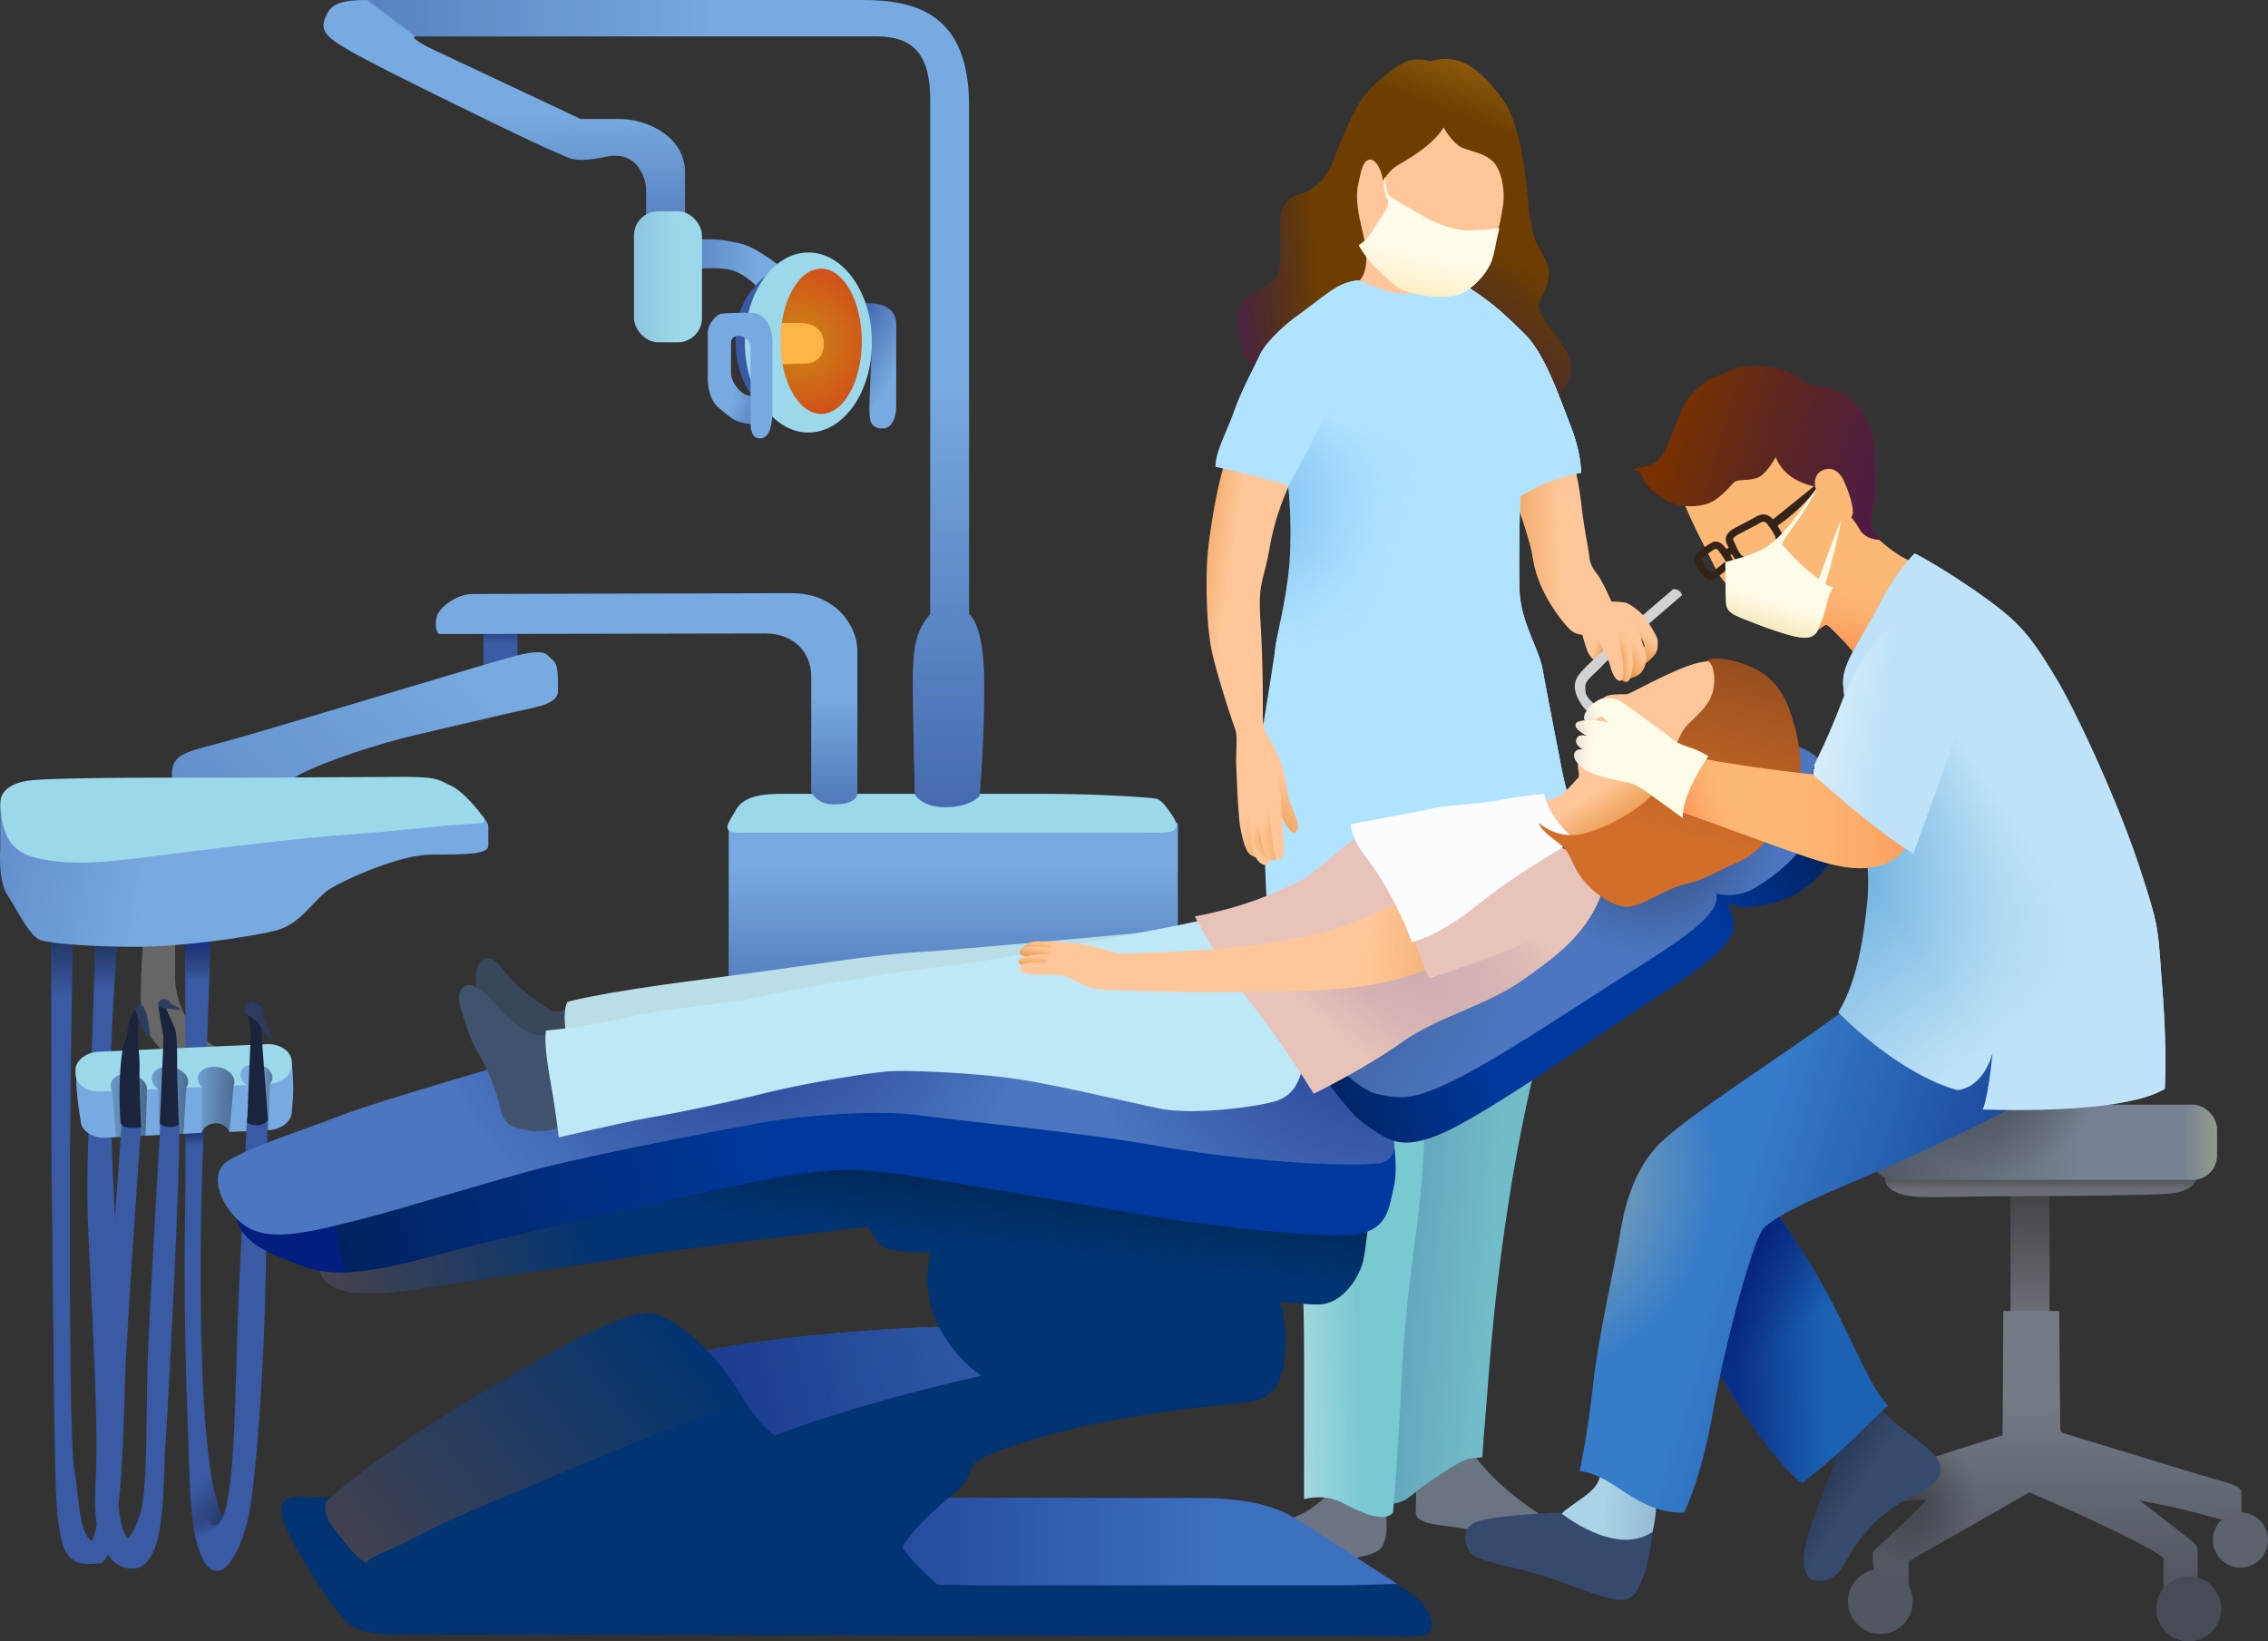 <svg xmlns="http://www.w3.org/2000/svg" xmlns:xlink="http://www.w3.org/1999/xlink" width="934.13" height="676" viewBox="0 0 934.13 676"><rect x="0" y="0" width="934.13" height="676" fill="#333333" stroke="none"/><defs><clipPath id="a" transform="translate(-181.87 -187)"><rect width="1280" height="1000" fill="none"/></clipPath><linearGradient id="b" x1="433.98" y1="452.5" x2="441.82" y2="450.5" gradientTransform="matrix(-1, 0, 0, 1, 1281, 0)" gradientUnits="userSpaceOnUse"><stop offset="0" stop-color="#d46a00" stop-opacity="0.8"/><stop offset="1" stop-color="#d46a00" stop-opacity="0"/></linearGradient><linearGradient id="c" x1="597.05" y1="298.54" x2="556.38" y2="295.21" gradientTransform="matrix(-1, 0, 0, 1, 1281, 0)" gradientUnits="userSpaceOnUse"><stop offset="0" stop-color="#000f6a" stop-opacity="0.61"/><stop offset="0" stop-color="#3f0f6a" stop-opacity="0.7"/><stop offset="1" stop-color="#000f6a" stop-opacity="0"/></linearGradient><linearGradient id="d" x1="505.82" y1="351.3" x2="467.09" y2="299.13" xlink:href="#c"/><linearGradient id="e" x1="480.17" y1="186.78" x2="498.2" y2="234.86" gradientTransform="matrix(-1, 0, 0, 1, 1281, 0)" gradientUnits="userSpaceOnUse"><stop offset="0" stop-color="#ffbc3a" stop-opacity="0.5"/><stop offset="1" stop-color="#ffbc3a" stop-opacity="0"/></linearGradient><linearGradient id="f" x1="505.25" y1="413.18" x2="455.75" y2="412.18" xlink:href="#b"/><linearGradient id="g" x1="434.4" y1="453.2" x2="425.57" y2="443.87" xlink:href="#b"/><linearGradient id="h" x1="439.65" y1="458.49" x2="427.49" y2="449.65" xlink:href="#b"/><linearGradient id="i" x1="435.09" y1="457.78" x2="427.98" y2="457.27" xlink:href="#b"/><linearGradient id="j" x1="432.23" y1="450.68" x2="430.4" y2="456.27" gradientTransform="matrix(-1, 0, 0, 1, 1281, 0)" gradientUnits="userSpaceOnUse"><stop offset="0" stop-color="#ffc799" stop-opacity="0.8"/><stop offset="1" stop-color="#ffc799" stop-opacity="0"/></linearGradient><radialGradient id="k" cx="587.67" cy="542.33" r="39.23" gradientTransform="matrix(-1, 0, 0, 1, 1281, 0)" xlink:href="#b"/><linearGradient id="l" x1="631.3" y1="433.51" x2="594.3" y2="438.85" xlink:href="#b"/><radialGradient id="m" cx="563.67" cy="537.67" r="25.79" gradientTransform="matrix(-1, 0, 0, 1, 1281, 0)" xlink:href="#b"/><radialGradient id="n" cx="573" cy="532.5" r="10.34" gradientTransform="matrix(-1, 0, 0, 1, 1281, 0)" xlink:href="#b"/><radialGradient id="o" cx="559.16" cy="532.33" r="21.25" gradientTransform="matrix(-1, 0, 0, 1, 1281, 0)" xlink:href="#b"/><linearGradient id="p" x1="671.51" y1="697.97" x2="485.51" y2="713.97" xlink:href="#c"/><linearGradient id="q" x1="572.34" y1="726.06" x2="540.34" y2="725.06" gradientTransform="matrix(-1, 0, 0, 1, 1281, 0)" gradientUnits="userSpaceOnUse"><stop offset="0" stop-color="#000f6a" stop-opacity="0.61"/><stop offset="0" stop-opacity="0.4"/><stop offset="0" stop-opacity="0.39"/><stop offset="0" stop-color="#fff" stop-opacity="0.4"/><stop offset="1" stop-color="#fff" stop-opacity="0"/></linearGradient><radialGradient id="r" cx="575.5" cy="277" r="177.08" gradientTransform="matrix(-1, 0, 0, 1, 1281, 0)" gradientUnits="userSpaceOnUse"><stop offset="0" stop-color="#0063d2"/><stop offset="1" stop-color="#0063d2" stop-opacity="0"/></radialGradient><linearGradient id="s" x1="498.32" y1="377.97" x2="520.32" y2="432.47" gradientTransform="matrix(-1, 0, 0, 1, 1281, 0)" gradientUnits="userSpaceOnUse"><stop offset="0" stop-color="#b0e3ff"/><stop offset="1" stop-color="#b0e3ff" stop-opacity="0"/></linearGradient><linearGradient id="t" x1="528.08" y1="423.97" x2="580.08" y2="405.97" xlink:href="#s"/><linearGradient id="u" x1="520.91" y1="329.36" x2="512.41" y2="292.86" xlink:href="#e"/><linearGradient id="v" x1="706.49" y1="647.67" x2="706.49" y2="544.33" gradientTransform="matrix(-1, 0, 0, 1, 1281, 0)" gradientUnits="userSpaceOnUse"><stop offset="0" stop-color="#000f6a" stop-opacity="0.61"/><stop offset="1" stop-color="#000f6a" stop-opacity="0"/></linearGradient><linearGradient id="w" x1="857" y1="298.41" x2="787" y2="298.41" xlink:href="#v"/><linearGradient id="x" x1="761.78" y1="323.02" x2="730.78" y2="341.52" xlink:href="#v"/><radialGradient id="y" cx="762.81" cy="328.29" r="28.1" gradientTransform="matrix(-1, 0, 0, 1, 1281, 0)" gradientUnits="userSpaceOnUse"><stop offset="0" stop-color="#cc7114"/><stop offset="1" stop-color="#8b5219"/></radialGradient><radialGradient id="z" cx="769.5" cy="328" r="30.07" gradientTransform="matrix(-1, 0, 0, 1, 1281, 0)" gradientUnits="userSpaceOnUse"><stop offset="0" stop-color="#cc8914"/><stop offset="1" stop-color="#d15219"/></radialGradient><linearGradient id="aa" x1="768.23" y1="351.54" x2="794.4" y2="342.54" xlink:href="#v"/><linearGradient id="ab" x1="891.47" y1="335" x2="891.47" y2="234.4" xlink:href="#v"/><linearGradient id="ac" x1="1147.07" y1="208.75" x2="801.96" y2="208.75" xlink:href="#v"/><linearGradient id="ad" x1="708.45" y1="602" x2="708.45" y2="346.84" xlink:href="#v"/><linearGradient id="ae" x1="893" y1="444.33" x2="893" y2="451.7" gradientTransform="matrix(-1, 0, 0, 1, 1099.13, -187)" gradientUnits="userSpaceOnUse"><stop offset="0" stop-color="#000f6a" stop-opacity="0.61"/><stop offset="0" stop-opacity="0.4"/><stop offset="1" stop-opacity="0"/></linearGradient><linearGradient id="af" x1="1191.89" y1="755.47" x2="916.89" y2="452.47" xlink:href="#v"/><linearGradient id="ag" x1="768.15" y1="558.33" x2="768.15" y2="473.66" xlink:href="#v"/><linearGradient id="ah" x1="950.9" y1="759.03" x2="966" y2="744.39" gradientTransform="matrix(-1, 0, 0, 1, 1281, 0)" xlink:href="#ae"/><linearGradient id="ai" x1="1017.5" y1="573" x2="1017.5" y2="662.49" gradientTransform="matrix(-1, 0, 0, 1, 1281, 0)" gradientUnits="userSpaceOnUse"><stop offset="0" stop-color="#000f6a" stop-opacity="0.61"/><stop offset="0.2" stop-opacity="0"/><stop offset="0.57" stop-color="#000211" stop-opacity="0"/><stop offset="0.72" stop-color="#000f6a" stop-opacity="0.61"/><stop offset="0.88" stop-color="#000d5d" stop-opacity="0.6"/><stop offset="0.96" stop-color="#00041f" stop-opacity="0"/><stop offset="1" stop-color="#000108" stop-opacity="0"/></linearGradient><linearGradient id="aj" x1="1056.76" y1="575.75" x2="1056.76" y2="595.29" gradientTransform="matrix(-1, 0, 0, 1, 1281, 0)" xlink:href="#ae"/><linearGradient id="ak" x1="1073.68" y1="573" x2="1073.68" y2="597.52" gradientTransform="matrix(-1, 0, 0, 1, 1281, 0)" xlink:href="#ae"/><linearGradient id="al" x1="1255.89" y1="504.32" x2="1036.89" y2="540.32" xlink:href="#v"/><linearGradient id="am" x1="921.67" y1="301" x2="821.35" y2="301" gradientTransform="matrix(-1, 0, 0, 1, 1099.13, -187)" xlink:href="#v"/><linearGradient id="an" x1="984.33" y1="637.58" x2="994" y2="637.58" gradientTransform="matrix(-1, 0, 0, 1, 1281, 0)" xlink:href="#ae"/><linearGradient id="ao" x1="1000.45" y1="638.86" x2="1021.45" y2="638.61" gradientTransform="matrix(-1, 0, 0, 1, 1281, 0)" xlink:href="#ae"/><linearGradient id="ap" x1="1018.8" y1="639.62" x2="1040.59" y2="639.36" gradientTransform="matrix(-1, 0, 0, 1, 1281, 0)" xlink:href="#ae"/><linearGradient id="aq" x1="1036.88" y1="641.82" x2="1059.81" y2="641.55" xlink:href="#ae"/><linearGradient id="ar" x1="986.17" y1="796.47" x2="982.92" y2="802.72" gradientTransform="matrix(-1, 0, 0, 1, 1281, 0)" gradientUnits="userSpaceOnUse"><stop offset="0" stop-color="#3a5aa3" stop-opacity="0"/><stop offset="1" stop-color="#3a5aa3"/></linearGradient><linearGradient id="as" x1="803" y1="822" x2="596" y2="822" xlink:href="#v"/><linearGradient id="at" x1="802.8" y1="769.93" x2="560.8" y2="717.27" xlink:href="#v"/><linearGradient id="au" x1="975.14" y1="870" x2="805.14" y2="744" gradientTransform="matrix(-1, 0, 0, 1, 1281, 0)" gradientUnits="userSpaceOnUse"><stop offset="0" stop-color="#cb5d06" stop-opacity="0.4"/><stop offset="1" stop-color="#cb5d06" stop-opacity="0"/></linearGradient><linearGradient id="av" x1="745.79" y1="648.36" x2="750.79" y2="692.36" gradientTransform="matrix(-1, 0, 0, 1, 1281, 0)" xlink:href="#ae"/><linearGradient id="aw" x1="981.28" y1="721.65" x2="853.16" y2="697.66" xlink:href="#au"/><linearGradient id="ax" x1="953.56" y1="725.75" x2="772.56" y2="683.75" gradientTransform="matrix(-1, 0, 0, 1, 1281, 0)" xlink:href="#ae"/><radialGradient id="ay" cx="797.67" cy="583" r="126.27" gradientTransform="matrix(-1, 0, 0, 1, 1281, 0)" xlink:href="#v"/><radialGradient id="az" cx="530.33" cy="589.67" r="126.66" gradientTransform="matrix(-1, 0, 0, 1, 1281, 0)" xlink:href="#v"/><linearGradient id="ba" x1="349.2" y1="531.98" x2="397.7" y2="564.48" gradientTransform="matrix(-1, 0, 0, 1, 1281, 0)" xlink:href="#ae"/><linearGradient id="bb" x1="558.18" y1="626.84" x2="486.68" y2="609.34" gradientTransform="matrix(-1, 0, 0, 1, 1281, 0)" xlink:href="#ae"/><radialGradient id="bc" cx="625.67" cy="551" r="157.58" gradientTransform="matrix(-1, 0, 0, 1, 1281, 0)" xlink:href="#ae"/><radialGradient id="bd" cx="419.06" cy="526.19" r="53.91" gradientTransform="matrix(-1, 0, 0, 1, 1281, 0)" xlink:href="#ae"/><linearGradient id="be" x1="409.08" y1="526.92" x2="424.58" y2="501.92" xlink:href="#b"/><radialGradient id="bf" cx="448.02" cy="484.04" r="163.82" gradientTransform="matrix(-1, 0, 0, 1, 1281, 0)" xlink:href="#c"/><linearGradient id="bg" x1="488.66" y1="544.86" x2="541.99" y2="592.19" gradientTransform="matrix(-1, 0, 0, 1, 1281, 0)" gradientUnits="userSpaceOnUse"><stop offset="0" stop-color="#e8c3ba"/><stop offset="1" stop-color="#e8c3ba" stop-opacity="0"/></linearGradient><linearGradient id="bh" x1="639.96" y1="590.07" x2="638.21" y2="579.82" xlink:href="#b"/><linearGradient id="bi" x1="426.07" y1="588.8" x2="537.4" y2="577.13" xlink:href="#b"/><linearGradient id="bj" x1="667.23" y1="585.67" x2="665.98" y2="578.04" xlink:href="#b"/><linearGradient id="bk" x1="666.53" y1="589.22" x2="666.15" y2="580.97" xlink:href="#b"/><linearGradient id="bl" x1="392.17" y1="434.38" x2="414.84" y2="531.05" gradientTransform="matrix(-1, 0, 0, 1, 1281, 0)" gradientUnits="userSpaceOnUse"><stop offset="0" stop-color="#000f6a" stop-opacity="0.61"/><stop offset="0" stop-opacity="0.4"/><stop offset="0" stop-opacity="0.39"/><stop offset="0" stop-opacity="0.37"/><stop offset="1" stop-opacity="0"/></linearGradient><linearGradient id="bm" x1="665.51" y1="575.47" x2="666.6" y2="575.2" gradientTransform="matrix(-1, 0, 0, 1, 1281, 0)" gradientUnits="userSpaceOnUse"><stop offset="0" stop-color="#ffc799"/><stop offset="1" stop-color="#ffc799" stop-opacity="0"/></linearGradient><linearGradient id="bn" x1="263" y1="678.42" x2="263" y2="727.18" xlink:href="#ae"/><linearGradient id="bo" x1="251.88" y1="854.33" x2="251.88" y2="765.01" xlink:href="#bl"/><radialGradient id="bp" cx="313.67" cy="804.33" r="29.07" gradientTransform="matrix(-1, 0, 0, 1, 1281, 0)" xlink:href="#bl"/><linearGradient id="bq" x1="258.37" y1="670" x2="258.37" y2="677.02" gradientTransform="matrix(-1, 0, 0, 1, 1281, 0)" gradientUnits="userSpaceOnUse"><stop offset="0" stop-color="#000f6a" stop-opacity="0.61"/><stop offset="0" stop-opacity="0.4"/><stop offset="1" stop-opacity="0"/></linearGradient><linearGradient id="br" x1="347.03" y1="652.71" x2="241.03" y2="658.38" gradientTransform="matrix(-1, 0, 0, 1, 1099.13, -187)" xlink:href="#bq"/><radialGradient id="bs" cx="279" cy="623.67" r="47.56" gradientTransform="matrix(-1, 0, 0, 1, 1099.13, -187)" xlink:href="#bq"/><linearGradient id="bt" x1="174.33" y1="657.5" x2="200.05" y2="657.5" gradientTransform="matrix(-1, 0, 0, 1, 1099.13, -187)" gradientUnits="userSpaceOnUse"><stop offset="0" stop-color="#e3de75" stop-opacity="0.5"/><stop offset="1" stop-color="#e3de75" stop-opacity="0"/></linearGradient><linearGradient id="bu" x1="359.96" y1="449.94" x2="351.96" y2="420.94" gradientTransform="matrix(-1, 0, 0, 1, 1281, 0)" gradientUnits="userSpaceOnUse"><stop offset="0" stop-color="#fc9051"/><stop offset="1" stop-color="#fcb875" stop-opacity="0"/></linearGradient><linearGradient id="bv" x1="317.11" y1="387.97" x2="409.81" y2="360.16" xlink:href="#c"/><linearGradient id="bw" x1="373.03" y1="445.9" x2="369.53" y2="434.4" gradientTransform="matrix(-1, 0, 0, 1, 1281, 0)" gradientUnits="userSpaceOnUse"><stop offset="0" stop-color="#f4e9ba"/><stop offset="1" stop-color="#f4e9ba" stop-opacity="0"/></linearGradient><linearGradient id="bx" x1="359.06" y1="789.1" x2="335.07" y2="804.1" xlink:href="#bl"/><linearGradient id="by" x1="390.02" y1="704.39" x2="366.02" y2="739.72" xlink:href="#v"/><linearGradient id="bz" x1="383.93" y1="741.25" x2="347.93" y2="739.91" xlink:href="#v"/><linearGradient id="ca" x1="336.92" y1="811.05" x2="438.26" y2="807.05" xlink:href="#v"/><linearGradient id="cb" x1="265.76" y1="727.87" x2="385.76" y2="691.87" xlink:href="#v"/><radialGradient id="cc" cx="479" cy="670" r="87.6" gradientTransform="matrix(-1, 0, 0, 1, 1281, 0)" gradientUnits="userSpaceOnUse"><stop offset="0" stop-color="#ffe392" stop-opacity="0.61"/><stop offset="1" stop-color="#ffe392" stop-opacity="0"/></radialGradient><linearGradient id="cd" x1="251.03" y1="597.02" x2="340.03" y2="476.02" gradientTransform="matrix(-1, 0, 0, 1, 1281, 0)" gradientUnits="userSpaceOnUse"><stop offset="0" stop-color="#bee2f7"/><stop offset="0.66" stop-color="#68addd"/></linearGradient><linearGradient id="ce" x1="266.49" y1="530.21" x2="317.83" y2="564.21" gradientTransform="matrix(-1, 0, 0, 1, 1281, 0)" gradientUnits="userSpaceOnUse"><stop offset="0" stop-color="#bee2f7"/><stop offset="1" stop-color="#bee2f7" stop-opacity="0"/></linearGradient><linearGradient id="cf" x1="311.35" y1="456.15" x2="294.68" y2="494.82" xlink:href="#ce"/><linearGradient id="cg" x1="403.64" y1="534.17" x2="380.64" y2="526.17" xlink:href="#bu"/><linearGradient id="ch" x1="310.47" y1="523.99" x2="377.5" y2="523.99" gradientTransform="matrix(-1, 0, 0, 1, 1281, 0)" gradientUnits="userSpaceOnUse"><stop offset="0" stop-color="#fc9051" stop-opacity="0.7"/><stop offset="1" stop-color="#fcb875" stop-opacity="0"/></linearGradient><linearGradient id="ci" x1="444.09" y1="483.22" x2="439.21" y2="479.47" gradientTransform="matrix(-1, 0, 0, 1, 1281, 0)" gradientUnits="userSpaceOnUse"><stop offset="0" stop-color="#eae1d5" stop-opacity="0.8"/><stop offset="1" stop-color="#fffbe9" stop-opacity="0"/></linearGradient><linearGradient id="cj" x1="449.58" y1="496.29" x2="441.21" y2="497.17" xlink:href="#ci"/><linearGradient id="ck" x1="349.03" y1="484.53" x2="323.03" y2="488.53" gradientTransform="matrix(-1, 0, 0, 1, 1281, 0)" gradientUnits="userSpaceOnUse"><stop offset="0" stop-color="#000f6a" stop-opacity="0.61"/><stop offset="0" stop-opacity="0.4"/><stop offset="0" stop-opacity="0.39"/><stop offset="0" stop-color="#fff" stop-opacity="0.37"/><stop offset="1" stop-color="#fff" stop-opacity="0"/></linearGradient></defs><title>dental01</title><g clip-path="url(#a)"><path d="M834.17,440.17c-.84,1.83-1.67,5.16-.17,9.83s1.83,7.5,5.67,9.67l5.16-5.34-5.5-12.16Z" transform="translate(-181.87 -187)" fill="#ffc799"/><path d="M834.17,440.17c-.84,1.83-1.67,5.16-.17,9.83s1.83,7.5,5.67,9.67l5.16-5.34-5.5-12.16Z" transform="translate(-181.87 -187)" fill="url(#b)"/><path d="M874.67,432.17S845.5,457.17,842,461s-7.17,6.17-7.17,8.67-.5,4.33,5.67,8.83L838,481s-2.33-.17-4.67-3.67-4-7.5-1.83-11.33,10.5-10.5,15.67-15.5,21-18.33,23.83-20.83A3.44,3.44,0,0,1,874.67,432.17Z" transform="translate(-181.87 -187)" fill="#d1d2d3"/><path d="M732.5,249.25s-2.5,8.5-6.75,12.5-6.25,4.75-9.5,5.5-7.5,5-7.25,11.75.75,16.25-.5,20-6.25,6.75-8.75,8-9,4-7.75,14.75,3.25,17.5,14.5,19.75S753.75,328,753.75,328l2-37.75Z" transform="translate(-181.87 -187)" fill="#6d3e00"/><path d="M732.5,249.25s-2.5,8.5-6.75,12.5-6.25,4.75-9.5,5.5-7.5,5-7.25,11.75.75,16.25-.5,20-6.25,6.75-8.75,8-9,4-7.75,14.75,3.25,17.5,14.5,19.75S753.75,328,753.75,328l2-37.75Z" transform="translate(-181.87 -187)" fill="url(#c)"/><path d="M811,270.25s2,13.25,3.5,16.5,5.75,8.25,5.25,13.5A22.68,22.68,0,0,1,816.5,310c-1,2-2.25,3,2,9.5s10.5,12.75,10.25,19S825.5,354.75,808,352.25s-40-55.75-40-55.75l27-29Z" transform="translate(-181.87 -187)" fill="#6d3e00"/><path d="M811,270.25s2,13.25,3.5,16.5,5.75,8.25,5.25,13.5A22.68,22.68,0,0,1,816.5,310c-1,2-2.25,3,2,9.5s10.5,12.75,10.25,19S825.5,354.75,808,352.25s-40-55.75-40-55.75l27-29Z" transform="translate(-181.87 -187)" fill="url(#d)"/><path d="M800,245l7,34.5L794.49,289s-14.72,26-19.72,26S741,307.5,741,307.5L728,287l10.5-37,31-18.5,26,6Z" transform="translate(-181.87 -187)" fill="#ffc799"/><path d="M776.5,239.5s3.5,6.75,8,8.5,8.5,2,12.25,5.5,5.25,13,4,19.25-.75,11.5-9.5,15.75,21.75,1,20.5-13.75-3.5-37-11.25-47.25-16.25-19.25-29.5-15.25c0,0-6.25-2.25-11.75,1s-12.75,9.25-16,13.75-8.75,16.75-12.75,27.5-8.75,27-8.75,27l14.25,26s6.5-3.25,8-9,0-12.25-1.25-17.5-2.75-12.25-1.5-18,2-10.25,5-10.25,5,6,5.25,8.75c0,0,2.5-4.25,5.75-6.25S771.5,247.5,776.5,239.5Z" transform="translate(-181.87 -187)" fill="#6d3e00"/><path d="M776.5,239.5s3.5,6.75,8,8.5,8.5,2,12.25,5.5,5.25,13,4,19.25-.75,11.5-9.5,15.75,21.75,1,20.5-13.75-3.5-37-11.25-47.25-16.25-19.25-29.5-15.25c0,0-6.25-2.25-11.75,1s-12.75,9.25-16,13.75-8.75,16.75-12.75,27.5S744,286.25,742.75,281s-2.75-12.25-1.5-18,2-10.25,5-10.25,5,6,5.25,8.75c0,0,2.5-4.25,5.75-6.25S771.5,247.5,776.5,239.5Z" transform="translate(-181.87 -187)" fill="url(#e)"/><path d="M830.5,379.25a145.54,145.54,0,0,1,2.75,16c.75,7.5,3,18.5,3.25,21.25,0,0,0,3,3,6.75s6.25,12.5,7.5,14.25-8.25,10-9.5,10.5-5.75,1.25-8.75-1.5-7.5-9-10-13.75a49.47,49.47,0,0,1-5.75-17c-1.5-8.5-8.25-26.75-8.25-26.75L822,375.75Z" transform="translate(-181.87 -187)" fill="#ffc799"/><path d="M830.5,379.25a145.54,145.54,0,0,1,2.75,16c.75,7.5,3,18.5,3.25,21.25,0,0,0,3,3,6.75s6.25,12.5,7.5,14.25-8.25,10-9.5,10.5-5.75,1.25-8.75-1.5-7.5-9-10-13.75a49.47,49.47,0,0,1-5.75-17c-1.5-8.5-8.25-26.75-8.25-26.75L822,375.75Z" transform="translate(-181.87 -187)" fill="url(#f)"/><path d="M843.83,434.83a41.56,41.56,0,0,1,7.17.34c2.33.5,5.83,3.33,7.5,5.16s6.33,9.17,6.17,10.67.33,3.5-1.17,5.5-4.33,4.5-6.33,4.83-.5-4.33-.5-4.33,2.33-2.83,2.5-3.67-.5-3-3.84-6S843.83,434.83,843.83,434.83Z" transform="translate(-181.87 -187)" fill="#ffc799"/><path d="M843.83,434.83a41.56,41.56,0,0,1,7.17.34c2.33.5,5.83,3.33,7.5,5.16s6.33,9.17,6.17,10.67.33,3.5-1.17,5.5-4.33,4.5-6.33,4.83-.5-4.33-.5-4.33,2.33-2.83,2.5-3.67-.5-3-3.84-6S843.83,434.83,843.83,434.83Z" transform="translate(-181.87 -187)" fill="url(#g)"/><path d="M852.67,466.5s3.5-.67,5.16-2.5a9.43,9.43,0,0,0,1.67-8.67c-1-3.33-3.67-11-3.67-11l-8-8.16-4.33,6.33,8.17,12.83Z" transform="translate(-181.87 -187)" fill="#ffc799"/><path d="M852.67,466.5s3.5-.67,5.16-2.5a9.43,9.43,0,0,0,1.67-8.67c-1-3.33-3.67-11-3.67-11l-8-8.16-4.33,6.33,8.17,12.83Z" transform="translate(-181.87 -187)" fill="url(#h)"/><path d="M853.67,452s1,6.67.66,9.33-.83,5.67-2,6.34-2.66-.67-2.66-.67l-1-5.17-1.17-6.66.17-8,4,.33Z" transform="translate(-181.87 -187)" fill="#ffc799"/><path d="M853.67,452s1,3.17.66,9.33c-.14,2.69-.83,5.67-2,6.34s-2.66-.67-2.66-.67l-1-5.17-1.17-6.66.17-8,4,.33Z" transform="translate(-181.87 -187)" fill="url(#i)"/><path d="M853.67,452s1,3.17.66,9.33c-.14,2.69-.83,5.67-2,6.34s-2.66-.67-2.66-.67l-1-5.17-1.17-6.66.17-8,1.91-7.25Z" transform="translate(-181.87 -187)" fill="url(#j)"/><path d="M848.5,450.17a51.21,51.21,0,0,1,2,13.83c-.17,1.67-.33,4-2,3.33s-2.83-3.66-3.67-6.83-5-10.33-5-10.33-7.66-3.67-6.16-8.67,4.33-5.5,6-6,2.83-.67,7.33-.5S848.5,450.17,848.5,450.17Z" transform="translate(-181.87 -187)" fill="#ffc799"/><path d="M708,448.75s-5.75,37.75-7.5,46.25,3.25,38.75,2.5,38.75.75,28.5.75,28.5l37-10.5-16-71.75Z" transform="translate(-181.87 -187)" fill="#b0e3ff"/><path d="M715.25,382A105.05,105.05,0,0,0,705,411.5c-2.75,16-5,14.75-4,31s1,29.25,1,35.25-.25,8.5,2,12.5,4.5,7.5,6.25,13.25,2,11.75,3,14.25,3.5,8,3.25,9.75-1,2.75-2,2.5-3-2.75-4-5.25-7-7.5-7-7.5L695,514.5s-3-1-3.75-9.75S692,491,690.5,487s-7.25-21.5-9.5-31.75-2.75-31-1.5-42.25,4.75-31.5,8-38.25S715.25,382,715.25,382Z" transform="translate(-181.87 -187)" fill="#ffc799"/><path d="M710.25,503.5c1.75,5.75,2,11.75,3,14.25s3.5,8,3.25,9.75-1,2.75-2,2.5-3-2.75-4-5.25-7-7.5-7-7.5" transform="translate(-181.87 -187)" fill="url(#k)"/><path d="M715.25,382A105.05,105.05,0,0,0,705,411.5c-2.75,16-5,14.75-4,31s1,29.25,1,35.25-10,35.75-10.75,27S692,491,690.5,487s-7.25-21.5-9.5-31.75-2.75-31-1.5-42.25,4.75-31.5,8-38.25S715.25,382,715.25,382Z" transform="translate(-181.87 -187)" fill="url(#l)"/><path d="M692.38,493.25s-1.63.75-1.25,11,.87,19.13,1.49,23,1.88,8.88,3.25,10.75,4.25,2.88,5.38,1.75,6.38-33.62,6.38-33.62Z" transform="translate(-181.87 -187)" fill="#ffc799"/><path d="M692.38,493.25s-1.63.75-1.25,11,.87,19.13,1.49,23,1.88,8.88,3.25,10.75,4.25,2.88,5.38,1.75,6.38-33.62,6.38-33.62Z" transform="translate(-181.87 -187)" fill="url(#m)"/><path d="M696.75,518.13s-.25,10.37.5,14.75.37,5.5,2.62,8.5,5.38,2,4.75-.13-.62-18.87-.62-18.87l-3-11.13-5.62-.5Z" transform="translate(-181.87 -187)" fill="#ffc799"/><path d="M696.75,518.13s-.25,10.37.5,14.75.37,5.5,2.62,8.5,5.38,2,4.75-.13-.62-18.87-.62-18.87l-3-11.13-5.62-.5Z" transform="translate(-181.87 -187)" fill="url(#n)"/><path d="M700,517.63a77.28,77.28,0,0,0,.81,12.87c1,5.75,2.6,11.25,5.6,11s2.23-10.62,2.23-10.62l-1.13-12.38L704.82,508,700,505.75Z" transform="translate(-181.87 -187)" fill="#ffc799"/><path d="M700,517.63a77.28,77.28,0,0,0,.81,12.87c1,5.75,2.6,11.25,5.6,11s2.23-10.62,2.23-10.62l-1.13-12.38L704.82,508,700,505.75Z" transform="translate(-181.87 -187)" fill="url(#o)"/><path d="M704.38,514.88s.49,10.25,1.24,15.37.75,10.38,2.75,10.63,2.63-1.5,2.13-8.38-.87-15.12-1.25-18.75-3.37-14.87-3.37-14.87L702,501.13Z" transform="translate(-181.87 -187)" fill="#ffc799"/><path d="M787,783s6.5,13.5,31,29l-12.5,5.5-13,.5s-5-1-12-2-15.5-1.5-15.5-6,.5-23,.5-23l15-14Z" transform="translate(-181.87 -187)" fill="#6b7482"/><path d="M816,619.5s-6.5,23-12.5,61-8,67-9,79.5-2,24.5-2,26.5-3-.5-9.5,3a145.4,145.4,0,0,0-20.5,14c-4,3.5-10,3-10,3l6-159Z" transform="translate(-181.87 -187)" fill="#71bcc9"/><path d="M816,619.5s-6.5,23-12.5,61-8,67-9,79.5-2,24.5-2,26.5-3-.5-9.5,3a145.4,145.4,0,0,0-20.5,14c-4,3.5-10,3-10,3l6-159Z" transform="translate(-181.87 -187)" fill="url(#p)"/><path d="M752.5,808.5c0,1.5,2.5,14-3.5,17.5s-22.5,4-22.5,4l-19-12,4-5s10-1.5,20-13.5S752.5,808.5,752.5,808.5Z" transform="translate(-181.87 -187)" fill="#6b7482"/><path d="M719,804.5s8.25-2.5,15.75,1.5,17.37,8.5,20.87,4c0,0,2.44-29.5,3.44-53s3.47-43,6.47-65.5,3-42,4-51-59.51,4-59.51,4l8.24,62.5s.75,21.5.75,38Z" transform="translate(-181.87 -187)" fill="#79c9d1"/><path d="M719,804.5s8.25-2.5,15.75,1.5,17.37,8.5,20.87,4c0,0,2.44-29.5,3.44-53s3.47-43,6.47-65.5,3-42,4-51-59.51,4-59.51,4l8.24,62.5s.75,21.5.75,38Z" transform="translate(-181.87 -187)" fill="url(#q)"/><path d="M767.75,307c-.75.25-7.25,2.5-16-.5s-9.25-4-10.75-4a22.43,22.43,0,0,0-9.25,3.25c-3.75,2.25-11.5,8.5-15.75,11.5s-12.75,10.5-15.25,16-7.5,14.5-10.5,23-7.75,16.75-7.75,23c0,0,27.75,6.25,30,8a191.51,191.51,0,0,1,.5,31.5c-1.25,15.5-5.25,29.5-6,36s24.25,93.5,24.25,93.5l97-32.25s-1.5-3.75-3.25-12.75-6.25-32-7.75-40.5-9-19.5-9.5-32.25.25-39,.25-39a66.82,66.82,0,0,1,25-9.75s.5-7.25-4.5-20-10.5-29.25-19-37.5-13.5-13.25-26.25-21S767.75,307,767.75,307Z" transform="translate(-181.87 -187)" fill="#b0e3ff"/><path d="M707,454.75c.75-6.5,4.75-20.5,6-36a191.51,191.51,0,0,0-.5-31.5s14-25.25,17-33.75S742,334,761.5,333s38,42.5,37,57.5S777,477,772.5,487,732,509.5,723,505,707,454.75,707,454.75Z" transform="translate(-181.87 -187)" fill="url(#r)"/><path d="M767.75,307c-.75.25-7.25,2.5-16-.5s-9.25-4-10.75-4a22.43,22.43,0,0,0-9.25,3.25c-3.75,2.25-11.5,8.5-15.75,11.5s-12.75,10.5-15.25,16-7.5,14.5-10.5,23-7.75,16.75-7.75,23c0,0,27.75,6.25,30,8a191.51,191.51,0,0,1,.5,31.5c-1.25,15.5-5.25,29.5-6,36s24.25,93.5,24.25,93.5l97-32.25s-1.5-3.75-3.25-12.75-6.25-32-7.75-40.5-9-19.5-9.5-32.25.25-39,.25-39a66.82,66.82,0,0,1,25-9.75s.5-7.25-4.5-20-10.5-29.25-19-37.5-13.5-13.25-26.25-21S767.75,307,767.75,307Z" transform="translate(-181.87 -187)" fill="url(#s)"/><path d="M767.75,307c-.75.25-7.25,2.5-16-.5s-9.25-4-10.75-4a22.43,22.43,0,0,0-9.25,3.25c-3.75,2.25-11.5,8.5-15.75,11.5s-12.75,10.5-15.25,16-7.5,14.5-10.5,23-7.75,16.75-7.75,23c0,0,27.75,6.25,30,8a191.51,191.51,0,0,1,.5,31.5c-1.25,15.5-5.25,29.5-6,36s24.25,93.5,24.25,93.5l97-32.25s-1.5-3.75-3.25-12.75-6.25-32-7.75-40.5-9-19.5-9.5-32.25.25-39,.25-39a66.82,66.82,0,0,1,25-9.75s.5-7.25-4.5-20-10.5-29.25-19-37.5-13.5-13.25-26.25-21S767.75,307,767.75,307Z" transform="translate(-181.87 -187)" fill="url(#t)"/><path d="M799.5,281s-10.75,1.25-15.25.75a45.57,45.57,0,0,1-15.75-5.5c-4-2.5-13-7.25-14.5-8.75s-1.75-7.75-1.75-7.75-1.5,3.25,1,9.25c0,0,1,1.25-.25,3.75s-3.75,6-6,9.5a17.39,17.39,0,0,1-5.5,5.75,40.9,40.9,0,0,0,6.5,8.75c3.5,3.25,8,9,14.5,10.75s17.25,2.75,22.25,0a28.7,28.7,0,0,0,11-11.75C797.5,292,798,286,799.5,281Z" transform="translate(-181.87 -187)" fill="#fffbe9"/><path d="M799.5,281s-10.75,1.25-15.25.75a45.57,45.57,0,0,1-15.75-5.5c-4-2.5-13-7.25-14.5-8.75s-1.75-7.75-1.75-7.75-1.5,3.25,1,9.25c0,0,1,1.25-.25,3.75s-3.75,6-6,9.5a17.39,17.39,0,0,1-5.5,5.75,40.9,40.9,0,0,0,6.5,8.75c3.5,3.25,8,9,14.5,10.75s17.25,2.75,22.25,0a28.7,28.7,0,0,0,11-11.75C797.5,292,798,286,799.5,281Z" transform="translate(-181.87 -187)" fill="url(#u)"/><path d="M254,568v22s-.42,21.5,20.92,30.17-8.25,3.83-8.25,3.83H253s-10.33-8.75-12.33-16.75.25-30.13.25-38.13S254,568,254,568Z" transform="translate(-181.87 -187)" fill="#666"/><path d="M667,573V526.33s1.75-2.33-30.25-2.33-117.88,1-132.88,1S482,522.33,482,527.67V613S667,606,667,573Z" transform="translate(-181.87 -187)" fill="#77aae0"/><path d="M667,573V526.33s1.75-2.33-30.25-2.33-117.88,1-132.88,1S482,522.33,482,527.67V613S667,606,667,573Z" transform="translate(-181.87 -187)" fill="url(#v)"/><path d="M664.28,522.25c-2.67-3.83-4.45-6-6.5-6.33S636.92,514,612.64,514H503.21c-6.49,0-15,.75-18.12,6.42s-7.18,9.58,2.05,9.58H655C663.25,530,670.09,530.58,664.28,522.25Z" transform="translate(-181.87 -187)" fill="#9bd8ea"/><path d="M505.5,298.5s-11.5-9.5-18-11-12.5-3-24.5-1-2,12-2,12,13-2,21-.5,15,10.5,16.5,13S505.5,298.5,505.5,298.5Z" transform="translate(-181.87 -187)" fill="#77aae0"/><path d="M505.5,298.5s-11.5-9.5-18-11-12.5-3-24.5-1-2,12-2,12,13-2,21-.5,15,10.5,16.5,13S505.5,298.5,505.5,298.5Z" transform="translate(-181.87 -187)" fill="url(#w)"/><path d="M534,312h7c2.5,0,10,1.17,10,8.67V355s-.08,8.5-5.75,8.5-5.29-5-5.29-8.83.77-18.84.94-23.84.8-9.58-4-9.58S526,312,534,312Z" transform="translate(-181.87 -187)" fill="#77aae0"/><path d="M534,312h7c2.5,0,10,1.17,10,8.67V355s-.08,8.5-5.75,8.5-5.29-5-5.29-8.83.77-18.84.94-23.84.8-9.58-4-9.58S526,312,534,312Z" transform="translate(-181.87 -187)" fill="url(#x)"/><path d="M508.17,295a30.81,30.81,0,0,0-15,9.5c-6.34,7.5-8.34,13.83-8.34,23s2.84,29.5,26.34,32.83S508.17,295,508.17,295Z" transform="translate(-181.87 -187)" fill="#3a5aa3"/><path d="M518,294.33c.51-.13,6.5,0,9.67,3s8.5,11,9.66,20.67,3.34,24.33-1.83,31.67-13.5,13.5-17.5,12.5-14.67-7.5-17.33-11.5-3.34-27.17-3-29.17,2.66-17.5,6-19.83S514.83,295.17,518,294.33Z" transform="translate(-181.87 -187)" fill="#cc7133"/><path d="M518,294.33c.51-.13,6.5,0,9.67,3s8.5,11,9.66,20.67,3.34,24.33-1.83,31.67-13.5,13.5-17.5,12.5-14.67-7.5-17.33-11.5-3.34-27.17-3-29.17,2.66-17.5,6-19.83S514.83,295.17,518,294.33Z" transform="translate(-181.87 -187)" fill="#cc7133"/><path d="M518,294.33c.51-.13,6.5,0,9.67,3s8.5,11,9.66,20.67,3.34,24.33-1.83,31.67-13.5,13.5-17.5,12.5-14.67-7.5-17.33-11.5-3.34-27.17-3-29.17,2.66-17.5,6-19.83S514.83,295.17,518,294.33Z" transform="translate(-181.87 -187)" fill="url(#y)"/><path d="M518,294.33c.51-.13,6.5,0,9.67,3s8.5,11,9.66,20.67,3.34,24.33-1.83,31.67-13.5,13.5-17.5,12.5-14.67-7.5-17.33-11.5-3.34-27.17-3-29.17,2.66-17.5,6-19.83S514.83,295.17,518,294.33Z" transform="translate(-181.87 -187)" fill="url(#z)"/><path d="M502,320h9s10.17-.58,10.17,8.58-8.67,8.21-9.67,8.21-10.17.36-10.17.36S499.5,322,502,320Z" transform="translate(-181.87 -187)" fill="#ffb448"/><path d="M494.42,349.83s-3.63.84-6-.5-5.46-5.16-5.46-8.66V323s-9.54-2.5-9.54,1.34,0,16.66,0,16.66-.84,9.67,4.5,14,7,6.67,15.54,6.67Z" transform="translate(-181.87 -187)" fill="#77aae0"/><path d="M494.42,349.83s-3.63.84-6-.5-5.46-5.16-5.46-8.66V323s-9.54-2.5-9.54,1.34,0,16.66,0,16.66-.84,9.67,4.5,14,7,6.67,15.54,6.67Z" transform="translate(-181.87 -187)" fill="url(#aa)"/><path d="M585.25,515s-3.87,4.5-13.87,4.5-12.69-5.25-12.69-5.25-.85-31.63-.85-46.13S559,447,565,440V228c0-18.5-7-26-22-26H353c-2,0,.5,2.25,8,5.75S421,236,421,236h16c11,0,27,7,27,22v26l-16-1.5V264s-1.75-15.5-16.25-12.5-15.12.5-22.62-2.5-63.57-30.5-77.57-38-18-10.5-16-16,4.47-8,17.47-8H537c22,0,44,5.5,44,43.5V440s6.25,3.5,6.25,29S585.25,515,585.25,515Z" transform="translate(-181.87 -187)" fill="#77aae0"/><path d="M353,202c-2,0,.5,2.25,8,5.75S421,236,421,236h16c11,0,27,7,27,22v26l-16-1.5V264s-1.75-15.5-16.25-12.5-15.12.5-22.62-2.5-63.57-30.5-77.57-38-18-10.5-16-16,4.47-8,17.47-8" transform="translate(-181.87 -187)" fill="url(#ab)"/><path d="M565,228c0-18.5-7-26-22-26H353l-20-15H537c22,0,44,5.5,44,43.5Z" transform="translate(-181.87 -187)" fill="url(#ac)"/><path d="M571.38,519.5" transform="translate(-181.87 -187)" fill="#77aae0"/><path d="M565,228V440c-6,7-7.16,13.62-7.16,28.12s.85,46.13.85,46.13,2.69,5.25,12.69,5.25,13.87-4.5,13.87-4.5,2-20.5,2-46S581,440,581,440V231Z" transform="translate(-181.87 -187)" fill="url(#ad)"/><polygon points="213.13 258 213.13 275 199.13 277.33 199.13 254 213.13 258" fill="#3a5aa3"/><polygon points="213.13 258 213.13 275 199.13 277.33 199.13 254 213.13 258" fill="url(#ae)"/><path d="M394.67,457c-7,1.66-101.34,30.33-118.34,35s-23.66,5-23.66,14S269,525.33,269,525.33l27.67-7s-2.34-6.66,8.66-12.33,32.34-12.67,48-16.33,31.34-7.34,40-9.34,18.34-3,18.34-8.66.33-11-2.34-13S407.33,454,394.67,457Z" transform="translate(-181.87 -187)" fill="#77aae0"/><path d="M394.67,457c-7,1.66-101.34,30.33-118.34,35s-23.66,5-23.66,14S269,525.33,269,525.33l27.67-7s-2.34-6.66,8.66-12.33,32.34-12.67,48-16.33,31.34-7.34,40-9.34,18.34-3,18.34-8.66.33-11-2.34-13S407.33,454,394.67,457Z" transform="translate(-181.87 -187)" fill="url(#af)"/><path d="M362.94,448.17s122.81-.25,134.14-.25S516,455.33,516,465.67V513s1.92,5.33,9.25,5.33,9.75-2.33,9.75-5V455c0-10-8.75-23.67-27.08-23.67s-124.79.34-131.46.34-13.86,5.76-14.71,9.33C360.81,444.94,361.77,448.17,362.94,448.17Z" transform="translate(-181.87 -187)" fill="#77aae0"/><path d="M497.08,447.92c11.34,0,18.92,7.41,18.92,17.75V513s1.92,5.33,9.25,5.33,9.75-2.33,9.75-5V455c0-10-8.75-23.67-27.08-23.67S485.75,447.92,497.08,447.92Z" transform="translate(-181.87 -187)" fill="url(#ag)"/><path d="M268.83,568.5s-2.08,61.25-3.41,93.92S262,811,277.37,815.71l-2,10.64s-6,10-9.34,4-5.34-14.67-6-33.34-2.67-63.83-2-103.83S258,571,258,566c0-4,11,0,11,0Z" transform="translate(-181.87 -187)" fill="#3a5aa3"/><path d="M268.83,568.5s-2.08,61.25-3.41,93.92S262,811,277.37,815.71l-2,10.64s-6,10-9.34,4-5.34-14.67-6-33.34-2.67-63.83-2-103.83S258,571,258,566c0-4,11,0,11,0Z" transform="translate(-181.87 -187)" fill="url(#ah)"/><path d="M265.42,662.42c1.33-32.67,3.41-93.92,3.41-93.92L269,566s-11-4-11,0c0,5,.67,87.17,0,127.17Z" transform="translate(-181.87 -187)" fill="url(#ai)"/><path d="M230.67,567s-2.67,35.33-3.34,62,5.34,109.33,4,136.67-3.33,59.33,8,56.66c0,0-1.33,12-8.66,7.34s-10.67-10-9.34-34.67-2.66-85.33-3.33-106.67.67-42,2-78S221.33,565,221.33,565Z" transform="translate(-181.87 -187)" fill="#3a5aa3"/><path d="M218,688.33c-.67-21.33.67-42,2-78S221.33,565,221.33,565l9.34,2s-2.67,35.33-3.34,62" transform="translate(-181.87 -187)" fill="url(#aj)"/><path d="M212,568.33s-1.33,61.34-1.33,110,0,105.34,2,115.34,1.33,36.66,14,26c0,0-2,11.33-8.67,10.66s-11.33-3.33-12.67-22S204,739,203.33,689s0-112.67-.66-122S212,568.33,212,568.33Z" transform="translate(-181.87 -187)" fill="#3a5aa3"/><path d="M203.33,689c-.66-50,0-112.67-.66-122s9.33,1.33,9.33,1.33-1.33,61.34-1.33,110" transform="translate(-181.87 -187)" fill="url(#ak)"/><path d="M302.05,644.61c.19,4.12-4.14,7.67-9.66,7.92l-16,.74a6,6,0,0,0-5.64-3.58c-4.94.22-5.85,3.93-5.85,3.93l-39.49,2c-5.52.25-10.15-2.89-10.34-7,0,0-3.54-21.13-.71-23S291,620.33,291,620.33s10.5,1.67,10.83,3.17A81,81,0,0,1,302.05,644.61Z" transform="translate(-181.87 -187)" fill="#77aae0"/><path d="M182,518.08V536s-1.08,13.67,2.92,19.67,9.2,17.33,13.87,18.66S219.4,577,238.06,577s46.64-4,57.31-6.67S311.35,557,318,553s28.49-14,41.82-14S383,539,383,535.33V527s-2.08-6-7.42-6.67-120.46,12-120.46,12l-51.72,2.34-16.79-14.34Z" transform="translate(-181.87 -187)" fill="#77aae0"/><path d="M182,518.08V536s-1.08,13.67,2.92,19.67,9.2,17.33,13.87,18.66S219.4,577,238.06,577s46.64-4,57.31-6.67S311.35,557,318,553s28.49-14,41.82-14S383,539,383,535.33V527s-2.08-6-7.42-6.67-120.46,12-120.46,12l-51.72,2.34-16.79-14.34Z" transform="translate(-181.87 -187)" fill="url(#al)"/><path d="M192.67,508.67c-5.42.93-10.25,3.66-10.59,8.25-.29,4.07.59,14.41,6.25,19.41s17.67,6,28.34,6,33-3.33,47-5,43.66-5.33,62.66-6.66,35-3.34,44.34-4,11.66,0,10.33-2.67-8.67-11.33-13.33-13.33-4.34-3.67-19-3.67-50.34.33-68.34.33S202.33,507,192.67,508.67Z" transform="translate(-181.87 -187)" fill="#9bd8ea"/><rect x="261.13" y="87" width="28" height="54" rx="10" fill="#9bd8ea"/><rect x="261.13" y="87" width="28" height="54" rx="10" fill="url(#am)"/><path d="M488.67,328.08c0,20.48,11.71,37.09,26.16,37.09S541,348.56,541,328.08,529.29,291,514.83,291,488.67,307.6,488.67,328.08Zm14.66-.5c0-16.52,7.5-29.91,16.75-29.91s16.75,13.39,16.75,29.91-7.49,29.92-16.75,29.92S503.33,344.11,503.33,327.58Z" transform="translate(-181.87 -187)" fill="#9bd8ea"/><path d="M494.83,367.58c3.5,0,5.17-3.91,5.17-11.91V327s-.08-11.17-9.42-11.17-9.79.34-11.45.34-5.73,3.83-5.73,8,9.13,5.5,9.13,5.5.07-4.34,3.24-4.34a5,5,0,0,1,5.23,5.34V358C491,361.5,490.5,367.58,494.83,367.58Z" transform="translate(-181.87 -187)" fill="#77aae0"/><path d="M292.39,652.53l.67-19.06,3.61-3.64s-2.5-7.33-3-7.33-6.67.67-6.67.67l1.17,29.5Z" transform="translate(-181.87 -187)" fill="url(#an)"/><path d="M276.36,653.27l1.74-19.1,1.52-2-2.5-8.25-11.25.63-4.12,8.12,3.3,2.14-.18,18.86s.71-3.37,5.3-3.87A6,6,0,0,1,276.36,653.27Z" transform="translate(-181.87 -187)" fill="url(#ao)"/><path d="M258.59,635.05l2.66-2.93s-1.63-7-2-7-12.5-.75-12.5-.75l-4,4.25,1.12,5.88,3.13,1.08.59,18.92,9.85-.48Z" transform="translate(-181.87 -187)" fill="url(#ap)"/><polygon points="60.56 448.78 61.26 446.63 58.01 442 48.76 440.88 41.76 445.38 46.16 449.44 47.74 468.43 59.92 467.81 60.56 448.78" fill="url(#aq)"/><path d="M223.5,807.08s-3.42,24.63,11.92,26,13.29-33,14.62-51.69S256.33,666,255.67,649H248s-4.67,78.25-5.33,99.58,0,49.21-2.67,60.54S227,834.5,223.5,807.08Z" transform="translate(-181.87 -187)" fill="#3a5aa3"/><path d="M240,650.33s-6,84.67-6.67,106-1.33,74-10.66,74.67-20,2-15.34-36.67c0,0,0,29.34,9.34,30s8.66-65.33,9.33-84,6-90.66,6-90.66Z" transform="translate(-181.87 -187)" fill="#3a5aa3"/><path d="M222.64,620.21l69-3.12c5.53-.24,10.16,2.9,10.34,7l.07,1.5c.18,3.95-3.79,7.36-9,7.86a3.88,3.88,0,0,0,.95-1.84c.53-2.67-2-5.41-5.55-6.13s-6.94.87-7.47,3.54c-.36,1.82.68,3.67,2.51,4.89l-5.4.24a3.47,3.47,0,0,0,.25-.77c.59-2.94-2.27-6-6.38-6.79s-7.91.89-8.49,3.83a4.8,4.8,0,0,0,1.57,4.32l-6.46.29a4,4,0,0,0,.76-1.65c.59-2.94-2.27-6-6.38-6.79s-7.91.89-8.49,3.83c-.38,1.87.66,3.78,2.52,5.14l-4.58.2c.11-2.73-2.63-5.41-6.45-6.17-4.11-.82-7.91.89-8.49,3.83a4.29,4.29,0,0,0,.55,3l-4.65.21c-5.52.25-10.15-2.89-10.34-7l-.07-1.5C212.79,624,217.11,620.46,222.64,620.21Z" transform="translate(-181.87 -187)" fill="#9bd8ea"/><path d="M272.67,813.67c5.33-6.67,6-44.67,6.66-69.34s4.29-96.83,4.29-96.83l8.38-1.17s0,28-.67,66-4,86-7.33,100-7.67,19-10.33,21" transform="translate(-181.87 -187)" fill="#3a5aa3"/><path d="M264.67,805s2.66,15.33,8,8.67,6-44.67,6.66-69.34,12.67-70,12-32-4,86-7.33,100-7.67,19-10.33,21c-1.4,1-5,1.46-7.49-2.73-1.55-2.62-4.85-9.27-5.78-25.63C260.22,801.76,264,809.4,264.67,805Z" transform="translate(-181.87 -187)" fill="url(#ar)"/><path d="M292.25,648.5,289,605.17l-5.33-.17a26.72,26.72,0,0,1,1.5,9.5c-.34,4.5-1.5,35-1.5,35S288.58,652.33,292.25,648.5Z" transform="translate(-181.87 -187)" fill="#1b243d"/><path d="M286.83,600s3.67,1.5,3.67,3.5-.33,3,.67,4.83,3.49,6.67,2.83,7-4.83-6-6.17-7.33a25.45,25.45,0,0,0-4.16-3,2.64,2.64,0,0,1-.84-3.67C283.83,600,285.17,599.17,286.83,600Z" transform="translate(-181.87 -187)" fill="#2d3c5e"/><path d="M255.5,650.33s-.67-18.66-.67-24.5,0-13-1-15.33-4.66-10.5-4.66-10.5-1.84-1.17-2,.67,1.83,12.16,2,13.16-1.5,36.17-1.5,36.17A7.88,7.88,0,0,0,255.5,650.33Z" transform="translate(-181.87 -187)" fill="#1b243d"/><path d="M247.17,600.67a2.17,2.17,0,0,0,2.33,1.66,16.18,16.18,0,0,1,4.43.59c2,.5,2.32-.66,1.82-.83s-1.7-.79-2.75-1.26c-1.74-.77-1-1.5-2.33-2S247,598.5,247.17,600.67Z" transform="translate(-181.87 -187)" fill="#2d3c5e"/><path d="M240,651.33s-.83-16.83-.67-23.5-.66-9.33-.66-12-.17-10.5,1.16-11.66l-.83-2s-2.34.83-3.5,4.66a28.65,28.65,0,0,0-1.33,7.17c0,.5-1,2-1.5,3.83s-2.34,13.67-1.17,31.5C231.5,649.33,232,652.67,240,651.33Z" transform="translate(-181.87 -187)" fill="#1b243d"/><path d="M237.67,603.33s3.83,10.84,5.16,10.84.67-2.67,0-6.67-2-6.67-3.16-6.67A1.9,1.9,0,0,0,237.67,603.33Z" transform="translate(-181.87 -187)" fill="#2d3c5e"/><path d="M747.33,834.33S764.67,843,768,847.67,775.33,861,764.67,861s-398.94-.67-418-.67-21.34-4-26.67-10.66S308,832.33,302,821s-6-17.33,2.67-17.33c102,0,89.33,18,89.33,18l37.33,6L618,829Z" transform="translate(-181.87 -187)" fill="#003472"/><path d="M757.33,839.42s-35.33-23-42-27S698,804,675.33,804H553l-36.33,34.08s52,1.92,74.66,1.92H737Z" transform="translate(-181.87 -187)" fill="#3c71bf"/><path d="M757.33,839.42s-35.33-23-42-27S698,804,675.33,804H553l-36.33,34.08s52,1.92,74.66,1.92H737Z" transform="translate(-181.87 -187)" fill="url(#as)"/><path d="M586,733s-71.33.67-120.67,12l31.34,48.67,110-38.67Z" transform="translate(-181.87 -187)" fill="#4680c6"/><path d="M586,733s-71.33.67-120.67,12l31.34,48.67,110-38.67Z" transform="translate(-181.87 -187)" fill="url(#at)"/><path d="M316,805.67s20-18.67,59.33-42S442,725,452,728.33s22.67,14,34,31.34S480,799,480,799s-118.67,32-121.33,32-20,8.67-31.34-4.67S315.33,811.67,316,805.67Z" transform="translate(-181.87 -187)" fill="#003472"/><path d="M316,805.67s20-18.67,59.33-42S442,725,452,728.33s22.67,14,34,31.34S480,799,480,799s-118.67,32-121.33,32-20,8.67-31.34-4.67S315.33,811.67,316,805.67Z" transform="translate(-181.87 -187)" fill="url(#au)"/><path d="M440.67,782.33c-32.57,13.59-73.34,30-85.34,36.67s-24.66,10-22,12.67,11.34,7.43,42.67,8c36.67.66,143,3.66,197,4.33,0,0-17-13.66-21.67-23s-20-22-32-30.67S498.5,780,488.75,764.5C488.75,764.5,472.83,768.92,440.67,782.33Z" transform="translate(-181.87 -187)" fill="#003472"/><path d="M746,685.67s-1.33,14.66-2.67,20.66-8,18-18.66,18-32-3.33-56-7.33-70-12-88.67-13.33-30,0-34.67-3.34-4.66-8.66-7.33-8-64,7.34-93.33,12S368,715.67,356,717.67s-42,6.66-42.67-9.34,110-44.66,110-44.66L600,655l132.67,16.67Z" transform="translate(-181.87 -187)" fill="#003472"/><path d="M746,685.67s-1.33,14.66-2.67,20.66-8,18-18.66,18-32-3.33-56-7.33-70-12-88.67-13.33-30,0-34.67-3.34-4.66-8.66-7.33-8-64,7.34-93.33,12S368,715.67,356,717.67s-42,6.66-42.67-9.34,110-44.66,110-44.66L600,655l132.67,16.67Z" transform="translate(-181.87 -187)" fill="url(#av)"/><path d="M580,703.67c-18.67-1.34-30,0-34.67-3.34s-4.66-8.66-7.33-8-64,7.34-93.33,12S368,715.67,356,717.67s-42,6.66-42.67-9.34,110-44.66,110-44.66L600,655S598.67,705,580,703.67Z" transform="translate(-181.87 -187)" fill="url(#aw)"/><path d="M753.33,647.67c2,1.33,4.67,20,2.67,28s-2,18.66-17.33,20-60.67-4-84.67-8-91.33-16-104-17.34S527.33,667,496.67,673,400,694.33,378,699.67s-51.33,16-70,9.33-34-12.67-27.33-31.33,66-11.34,66-11.34S469.33,639,472.67,639s116.66-7.33,116.66-7.33L710,654.33Z" transform="translate(-181.87 -187)" fill="#00399e"/><path d="M753.33,647.67c2,1.33,4.67,20,2.67,28s-2,18.66-17.33,20-60.67-4-84.67-8-91.33-16-104-17.34S527.33,667,496.67,673,400,694.33,378,699.67s-51.33,16-70,9.33-34-12.67-27.33-31.33,66-11.34,66-11.34S469.33,639,472.67,639s116.66-7.33,116.66-7.33L710,654.33Z" transform="translate(-181.87 -187)" fill="url(#ax)"/><path d="M746,637.67s21.33,27.33,2,28.66-60-2-89.33-7.33S574,648.33,560,646.33s-44-.66-66,3.34-66,12.66-87.33,18S352,683.67,331.33,689s-36.66,9.33-46.66,4S266,671,276,665s29.33-12,46.67-18.67,74-22.66,91.33-28S656,601,656,601l74.67,10.67Z" transform="translate(-181.87 -187)" fill="#4c76bf"/><path d="M658.67,659C629.33,653.67,574,648.33,560,646.33s-44-.66-66,3.34-66,12.66-87.33,18S352,683.67,331.33,689s-36.66,9.33-46.66,4S266,671,276,665s29.33-12,46.67-18.67,74-22.66,91.33-28S656,601,656,601l74.67,10.67" transform="translate(-181.87 -187)" fill="url(#ay)"/><path d="M746,637.67s21.33,27.33,2,28.66-60-2-89.33-7.33S574,648.33,560,646.33s-44-.66-66,3.34-66,12.66-87.33,18-10-44,7.33-49.34S656,601,656,601l74.67,10.67Z" transform="translate(-181.87 -187)" fill="url(#az)"/><path d="M723.33,625s13.34,20.67,22,26,14,12.67,40-2,54-35.33,78-50.67,33.34-24,32.67-30.66-3.33-9.34-3.33-9.34,4,3.34,12,2,21.33-2,35.33-24.66-16-14-16-14l-47.33,26.66-94,62Z" transform="translate(-181.87 -187)" fill="#00399e"/><path d="M863.33,598.33c24-15.33,33.34-24,32.67-30.66s-3.33-9.34-3.33-9.34,4,3.34,12,2,21.33-2,35.33-24.66-16-14-16-14l-47.33,26.66" transform="translate(-181.87 -187)" fill="url(#ba)"/><path d="M863.33,598.33c-24,15.34-52,36-78,50.67s-31.33,7.33-40,2-22-26-22-26l59.34-14.67,94-62Z" transform="translate(-181.87 -187)" fill="url(#bb)"/><path d="M726.67,619.67s13.33,16,22.66,18,14.67,2.66,32-6,41.34-24.67,65.34-40,44.66-27.34,42-36.67a21.1,21.1,0,0,0,16.66-2.67c8.67-5.33,16.67-12,23.34-22.66S943.33,499,917.33,493s-84,46-84,46l-92.66,56.67Z" transform="translate(-181.87 -187)" fill="#4c76bf"/><path d="M726.67,619.67s13.33,16,22.66,18,14.67,2.66,32-6,41.34-24.67,65.34-40,44.66-27.34,42-36.67a21.1,21.1,0,0,0,16.66-2.67c8.67-5.33,16.67-12,23.34-22.66S943.33,499,917.33,493s-84,46-84,46l-92.66,56.67Z" transform="translate(-181.87 -187)" fill="url(#bc)"/><path d="M781.33,631.67c17.34-8.67,41.34-24.67,65.34-40s44.66-27.34,42-36.67a21.1,21.1,0,0,0,16.66-2.67c8.67-5.33,16.67-12,23.34-22.66S943.33,499,917.33,493s-84,46-84,46l-92.66,56.67S764,640.33,781.33,631.67Z" transform="translate(-181.87 -187)" fill="url(#bd)"/><path d="M705.33,713s6.67,12.67,6,27.33-2.66,23.34-18.66,24.67-44,4.67-66.67,10-41.33,12-43.33,15.33-1.34,6.67-8,12S556,818.33,553.33,825L496,780.33s28.67-12.66,90-26.66c0,0-32.67-21.34-18.67-57.34Z" transform="translate(-181.87 -187)" fill="#003472"/><path d="M888,459.5s-4.5-1.5-17.5,4.5-17.5,9-19,9-11.25-.5-9,3.25c0,0-4.75,6.25-5.25,10.25S832.5,498,832.5,498a22.24,22.24,0,0,0-.75,4.5c0,1.75,1,4,0,5s-5,5.75-7.25,7.25-5.75,2-9.25,1.5S814,530.5,814,530.5l21.75,9.75,35.75-16.5,22.25-42.5L891.5,461.5Z" transform="translate(-181.87 -187)" fill="#ffc799"/><path d="M888,459.5s-4.5-1.5-17.5,4.5-17.5,9-19,9-11.25-.5-9,3.25c0,0-4.75,6.25-5.25,10.25S832.5,498,832.5,498a22.24,22.24,0,0,0-.75,4.5c0,1.75,1,4,0,5s-5,5.75-7.25,7.25-5.75,2-9.25,1.5S814,530.5,814,530.5l21.75,9.75,35.75-16.5,22.25-42.5L891.5,461.5Z" transform="translate(-181.87 -187)" fill="url(#be)"/><path d="M417.75,602s-6.75,2.75-9,1.25a137,137,0,0,1-12-8.75c-3.75-3.25-7-7.5-9.5-10.25s-5-3.25-6.5-2-4,3.25-2.5,15,15.75,24,15.75,24l25,1.25Z" transform="translate(-181.87 -187)" fill="#39475b"/><path d="M415.25,614s-2-9.5.25-14.25c0,0,10.5-3.5,55.25-9.25S539,580.5,559,579.25s81.75-7,89.5-7.75,34.25-6.75,34.25-6.75L698.5,580s-10.25,10-62,11.5-131.75,13-131.75,13L435,611Z" transform="translate(-181.87 -187)" fill="#badee8"/><path d="M408.5,613s-5.25,2.25-12.25-2.75-10.5-10.25-13.5-13-5.75-4.75-8-4.5-5,2.5-3.25,8.75,3.75,13,6.5,17.75a88.4,88.4,0,0,1,7.5,16c2.75,7.5,2.5,13.5,7.25,15.5S407,655.5,420,648s-6.25-32.75-6.25-32.75Z" transform="translate(-181.87 -187)" fill="#41526d"/><path d="M412,655.5s-1-8.5-2.25-16.25-4-20.75-3-27.75a272,272,0,0,0,34-5.5c18.75-4.25,39.75-5.25,55.75-8.75s47.75-9,74.5-12.25,42.25-7,61.25-10.25,58.25-11.25,59-11,28,44.75,28,44.75,3.75,3.75,1,12-3,17.75-14.5,20.5-34,5-45.5,2.75S617.75,634,601,631.5s-44.25-3.75-52.5-3.25-35.5,5-52.5,9.25-38.5,8.5-47.25,10S412,655.5,412,655.5Z" transform="translate(-181.87 -187)" fill="#bfe8f7"/><path d="M723,637.5s20.5-10,36-21,34.5-15,49.5-25.5S840,569,844,545.5c0,0-23.5-13.5-39.5-15.5s-47-3.5-48.5-3-11.5,1.5-19.5,8S721,548.5,715,551s-17.5,9-41,13.5A255.14,255.14,0,0,0,697,600C711,618,720,633,723,637.5Z" transform="translate(-181.87 -187)" fill="#e8c3ba"/><path d="M723,637.5s20.5-10,36-21,34.5-15,49.5-25.5S840,569,844,545.5c0,0-23.5-13.5-39.5-15.5-7.63-1-24.15,21.12-49.83,35.67-28.15,15.94-65,24.92-57.67,34.33C711,618,720,633,723,637.5Z" transform="translate(-181.87 -187)" fill="url(#bf)"/><path d="M723,637.5s20.5-10,36-21,34.5-15,49.5-25.5S840,569,844,545.5c0,0-23.5-13.5-39.5-15.5s-47-3.5-48.5-3-11.5,1.5-19.5,8S721,548.5,715,551,720,633,723,637.5Z" transform="translate(-181.87 -187)" fill="url(#bg)"/><path d="M764.5,555.5S740,568,727,571a290.48,290.48,0,0,1-44,7c-18,1.5-33.5,1.5-40.5,2,0,0-9.5-3.25-15-4s-18.25-1.75-20.5-1-5.5,2.5-2.5,3.75,3.75,6.5,3.75,6.5,4.75,1.25,8.75,2.5a56.23,56.23,0,0,1,9.5,4c1.25.75,5.25,3.25,15,3,0,0,26,1.25,54.75.75s54.5.25,79-11.75S764.5,555.5,764.5,555.5Z" transform="translate(-181.87 -187)" fill="#ffc799"/><path d="M683,578c-18,1.5-33.5,1.5-40.5,2,0,0-9.5-3.25-15-4s-18.25-1.75-20.5-1-5.5,2.5-2.5,3.75,3.75,6.5,3.75,6.5" transform="translate(-181.87 -187)" fill="url(#bh)"/><path d="M764.5,555.5S740,568,727,571a290.48,290.48,0,0,1-44,7c-18,1.5-15.5,18,13.25,17.5s54.5.25,79-11.75S764.5,555.5,764.5,555.5Z" transform="translate(-181.87 -187)" fill="url(#bi)"/><path d="M627.75,579.75a62,62,0,0,0-12-2.25c-5.25-.25-10.75-1-12.25-.25s-2.5,2.25-.75,3.25S621,584.25,621,584.25Z" transform="translate(-181.87 -187)" fill="#ffc799"/><path d="M627.75,579.75a62,62,0,0,0-12-2.25c-5.25-.25-10.75-1-12.25-.25s-2.5,2.25-.75,3.25S621,584.25,621,584.25Z" transform="translate(-181.87 -187)" fill="url(#bj)"/><path d="M628.25,582.5S619.5,580,614,580s-7,.25-9.5,1-3.75,1.25-3,2.75S612,586,612,586l14.75-.5Z" transform="translate(-181.87 -187)" fill="#ffc799"/><path d="M628.25,582.5S619.5,580,614,580s-7,.25-9.5,1-3.75,1.25-3,2.75S612,586,612,586l14.75-.5Z" transform="translate(-181.87 -187)" fill="url(#bk)"/><path d="M631,585.5s-15.5-2-20-2-7.25,0-8,.75-2,2.5.75,3.5,8.5.75,12.25.75,11.75,1.75,15.25,2.25S631,585.5,631,585.5Z" transform="translate(-181.87 -187)" fill="#ffc799"/><path d="M760.5,563.75s5.75,16.25,10,26.25c0,0,12.75-4,29-10.25S835.25,565.5,833.25,554s-4.75-17.75-17.5-18.5S760.5,563.75,760.5,563.75Z" transform="translate(-181.87 -187)" fill="#e8c3ba"/><path d="M818,514a183.75,183.75,0,0,0-18.25,2.5c-11,2-22.25,2.25-26.5,3.25s-18,3.5-35,6.75c0,0-.25,5.5,6.5,14S759.5,564,763.25,575c0,0,9.75-1.25,27.5-15.5s37-24.25,39.75-26.75C830.5,532.75,819.5,524,818,514Z" transform="translate(-181.87 -187)" fill="#fafcff"/><path d="M815.75,526a20.7,20.7,0,0,0,14,5c9,0,33.5-12,38-24.5s5.75-17.5,9.5-21.25,9-8,10.25-14-.25-11.75-2.75-12.25c0,0,5-2.75,17.75,2.5s16,16.25,17.75,22,5.25,19.25,1.75,28.75S909.5,537,898,542s-13.75,7.25-22.25,9.25-18.25,9.75-24.5,9.25-13.75-6.5-17.5-11.25-4.75-9.5-7.25-12.5S816.5,529.75,815.75,526Z" transform="translate(-181.87 -187)" fill="#d36e2a"/><path d="M815.75,526a20.7,20.7,0,0,0,14,5c9,0,33.5-12,38-24.5s5.75-17.5,9.5-21.25,9-8,10.25-14-.25-11.75-2.75-12.25c0,0,5-2.75,17.75,2.5s16,16.25,17.75,22,5.25,19.25,1.75,28.75S909.5,537,898,542s-13.75,7.25-22.25,9.25-18.25,9.75-24.5,9.25-13.75-6.5-17.5-11.25-4.75-9.5-7.25-12.5S816.5,529.75,815.75,526Z" transform="translate(-181.87 -187)" fill="url(#bl)"/><path d="M683,578c-18,1.5-33.5,1.5-40.5,2,0,0-9.5-3.25-15-4s-18.25-1.75-20.5-1-5.5,2.5-2.5,3.75,3.75,6.5,3.75,6.5,4.75,1.25,8.75,2.5a56.23,56.23,0,0,1,9.5,4c1.25.75,5.25,3.25,15,3,0,0,26,1.25,54.75.75" transform="translate(-181.87 -187)" fill="url(#bm)"/><rect x="828.13" y="491" width="16" height="55" fill="#6b6f75"/><polygon points="828.13 546 844.13 544 844.13 489 828.13 489 828.13 546" fill="url(#bn)"/><path d="M1030,727h-23l-.33,51.25s-32.34,9.88-33,10.88-15,16.93-15,16.93,14.66-1.69,16.33-1.36-21.33,20.65-21.67,21.65.34,8.66.34,8.66L968,845.33V830s41.75-23.67,49.75-28.33c0,0,45.25,19.33,55.25,27V845l14-5.33V825s.25-1.33-3.75-4.33S1063.12,805,1063.12,805s4.61,1,11.61,2.33,26.13,6.67,26.13,6.67l4.14-2.67V801s-.75-2-6.08-3.33-63.8-19.34-66.13-20-2.39-.75-2.39-3.75S1030,727,1030,727Z" transform="translate(-181.87 -187)" fill="#747b87"/><path d="M1030,727h-23l-.33,51.25s-32.34,9.88-33,10.88-15,16.93-15,16.93,14.66-1.69,16.33-1.36-21.33,20.65-21.67,21.65.34,8.66.34,8.66L968,845.33V830s41.75-23.67,49.75-28.33c0,0,45.25,19.33,55.25,27V845l14-5.33V825s.25-1.33-3.75-4.33S1063.12,805,1063.12,805s4.61,1,11.61,2.33,26.13,6.67,26.13,6.67l4.14-2.67V801s-.75-2-6.08-3.33-63.8-19.34-66.13-20-2.39-.75-2.39-3.75S1030,727,1030,727Z" transform="translate(-181.87 -187)" fill="url(#bo)"/><path d="M1001,780c-9.31,2.88-26.84,8.39-27.33,9.13-.67,1-15,16.93-15,16.93s14.66-1.69,16.33-1.36-21.33,20.65-21.67,21.65.34,8.66.34,8.66L968,845.33V830s41.75-23.67,49.75-28.33C1017.75,801.67,1004.37,779,1001,780Z" transform="translate(-181.87 -187)" fill="url(#bp)"/><circle cx="901.47" cy="662.67" r="13.33" fill="#747b87"/><circle cx="901.47" cy="662.67" r="13.33" opacity="0.39"/><path d="M1116,821.33a11.34,11.34,0,1,0-11.33,11.34A11.33,11.33,0,0,0,1116,821.33Z" transform="translate(-181.87 -187)" fill="#747b87"/><path d="M1116,821.33a11.34,11.34,0,1,0-11.33,11.34A11.33,11.33,0,0,0,1116,821.33Z" transform="translate(-181.87 -187)" opacity="0.2"/><path d="M1087,664v7c0,3-3.42,7-11.75,7.67s-41.46,1-55.46,1c-28.33,0-38.06.66-47.39.33s-14-3.67-14-7-.09-7.33-.09-7.33Z" transform="translate(-181.87 -187)" fill="#6b6f75"/><path d="M1087,664v7c0,3-3.42,7-11.75,7.67s-41.46,1-55.46,1c-28.33,0-38.06.66-47.39.33s-14-3.67-14-7-.09-7.33-.09-7.33Z" transform="translate(-181.87 -187)" fill="url(#bq)"/><rect x="770.13" y="455" width="143" height="31" rx="10" fill="#768293"/><rect x="770.13" y="455" width="143" height="31" rx="10" fill="url(#br)"/><rect x="770.13" y="455" width="143" height="31" rx="10" fill="url(#bs)"/><rect x="770.13" y="455" width="143" height="31" rx="10" fill="url(#bt)"/><circle cx="774.47" cy="659.67" r="13.33" fill="#747b87"/><circle cx="774.47" cy="659.67" r="13.33" opacity="0.3"/><path d="M943.33,395s12.92,19.5,28.92,24.5l-25,39.25s-1.75-3.5-7.25-9-5.5-6-7.25-4.75-5.25,4.5-13,1S904,432,904,432s-9,2.5-16-11.75-13.75-25.5-15.5-37.5,32.75-22,32.75-22L935.5,386Z" transform="translate(-181.87 -187)" fill="#fcb875"/><path d="M943.33,395s12.92,19.5,28.92,24.5l-25,39.25s-1.75-3.5-7.25-9-5.5-6-7.25-4.75-5.25,4.5-13,1S904,432,904,432s-9,2.5-16-11.75S935.5,386,935.5,386Z" transform="translate(-181.87 -187)" fill="url(#bu)"/><path d="M930.5,387.5s-13-1.25-17.25-12.25c0,0-3.25,6-6.5,8s-9,1-10.5,2.25S890,393,885,394.5a22.12,22.12,0,0,1-18.25-2.25c-6.25-4-8-7.5-8.75-9.5a3.35,3.35,0,0,0-4.25-1.75s2-1.5,6.5-2,7.5-6,9-10,4.25-10.5,5.25-13.25,6-10.25,13.75-13.5,10-4.75,19-4.5a31.71,31.71,0,0,1,18.5,7s.5,1,6.25,1.5,11.75,3.75,13.5,6.25,7.75,8.25,8.25,18.75.75,18.5,0,22.75-3.5,13.25,3.75,15.25c0,0-7,1-10-4.75S933,388.25,930.5,387.5Z" transform="translate(-181.87 -187)" fill="#7a3100"/><path d="M930.5,387.5s-13-1.25-17.25-12.25c0,0-3.25,6-6.5,8s-9,1-10.5,2.25S890,393,885,394.5a22.12,22.12,0,0,1-18.25-2.25c-6.25-4,1-19.25,2.5-23.25s4.25-10.5,5.25-13.25,6-10.25,13.75-13.5,10-4.75,19-4.5a31.71,31.71,0,0,1,18.5,7s.5,1,6.25,1.5,11.75,3.75,13.5,6.25,7.75,8.25,8.25,18.75.75,18.5,0,22.75-3.5,13.25,3.75,15.25c0,0-7,1-10-4.75S933,388.25,930.5,387.5Z" transform="translate(-181.87 -187)" fill="url(#bv)"/><path d="M930,386.5l-19.37,15.63,2.12,2.25a71.57,71.57,0,0,0,17.13-15.75Z" transform="translate(-181.87 -187)" fill="#332318"/><path d="M899.67,419.24l.41-3c-1.3-.17-2.48-2.8-3.27-4.54-.3-.68-.59-1.32-.88-1.83s-.63-1.13,1.13-2.25c.65-.42,2.69-1.48,4.66-2.51s4-2.09,5-2.71c1.48-.87,2.25-.42,2.8.14a29.08,29.08,0,0,1,3.15,4.7c.67,1.14.42,1.66.41,1.67a.51.51,0,0,1,.07-.1l2.37,1.84c.15-.2,1.45-2-.27-4.93a28.8,28.8,0,0,0-3.6-5.3c-1.79-1.79-4.08-2-6.45-.61-1,.59-3,1.63-4.91,2.64-2.12,1.11-4.12,2.16-4.89,2.64-3.75,2.39-2.73,5.17-2.12,6.25.22.4.48,1,.76,1.59C895.2,415.44,896.73,418.83,899.67,419.24Z" transform="translate(-181.87 -187)" fill="#332318"/><path d="M892.85,416.37a38,38,0,0,0,3.73-1.75L895,412.11c-.28.16-1.93.91-3.3,1.52Z" transform="translate(-181.87 -187)" fill="#332318"/><path d="M886.46,425.71a4.3,4.3,0,0,0,2.18-.67,48.88,48.88,0,0,0,5.73-4.42l-2-2.24a46.27,46.27,0,0,1-5.27,4.08c-.72.42-.81.35-1.59-.53l-.46-.49a13.35,13.35,0,0,1-1.73-2.82q-.26-.47-.51-1a1,1,0,0,1-.16-.41,5,5,0,0,1,.68-.63l.27-.24a47.13,47.13,0,0,1,4.66-3.22c.19-.11.69-.41,2,1.46,1.46,2.05,3.18,4.88,3.2,4.91L896,418c-.07-.12-1.79-2.94-3.3-5.09-2.42-3.42-4.6-3.13-6-2.29a48.55,48.55,0,0,0-5.09,3.53l-.25.21c-.9.77-2.58,2.21-1.21,4.76l.49.92a14.77,14.77,0,0,0,2.27,3.55l.33.36A4.36,4.36,0,0,0,886.46,425.71Z" transform="translate(-181.87 -187)" fill="#332318"/><path d="M940.25,401a232.66,232.66,0,0,1-6.5,26.25s.75,1.5,3.25,1.5a18.07,18.07,0,0,0-2.5,6.25,57.75,57.75,0,0,1-4,11.75c-1,1.75-2.5,3.75-8.75,2.5s-16.5-5.25-21.5-7.25-7.25-3-7.5-7-.25-16.5-.25-16.5,10.25-2.5,15.25-5.25,8.5-7,10.75-9.5,12-16.25,12-16.25a84.67,84.67,0,0,1-7.75,13.25c-5.25,7.5-7.75,10.25-6.5,11s4,5.75,14.75,13.75C931,425.5,937.75,406.5,940.25,401Z" transform="translate(-181.87 -187)" fill="#fffbe9"/><path d="M940.25,401a232.66,232.66,0,0,1-6.5,26.25s.75,1.5,3.25,1.5a18.07,18.07,0,0,0-2.5,6.25,57.75,57.75,0,0,1-4,11.75c-1,1.75-2.5,3.75-8.75,2.5s-16.5-5.25-21.5-7.25-7.25-3-7.5-7-.25-16.5-.25-16.5,10.25-2.5,15.25-5.25,8.5-7,10.75-9.5,12-16.25,12-16.25a84.67,84.67,0,0,1-7.75,13.25c-5.25,7.5-7.75,10.25-6.5,11s4,5.75,14.75,13.75C931,425.5,937.75,406.5,940.25,401Z" transform="translate(-181.87 -187)" fill="url(#bw)"/><path d="M929.5,387.5s-1-4.5,2.5-6.5,7-.5,9,3.5,4,10,4,13.25-2.5,4-4.75,3.25S931.5,393.25,929.5,387.5Z" transform="translate(-181.87 -187)" fill="#fcb875"/><path d="M952.5,763.5s9,9.5,15.5,14,13,10,13,13.5.5,6.5-11,12a61,61,0,0,0-22,18c-4,5-7.5,13.5-11,15.5s-9,3-11-1-1.5-10.5,1.5-19.5,11-25.5,12-38S952.5,763.5,952.5,763.5Z" transform="translate(-181.87 -187)" fill="#354a6d"/><path d="M952.5,763.5s9,9.5,15.5,14,13,10,13,13.5.5,6.5-11,12a61,61,0,0,0-22,18c-4,5-7.5,13.5-11,15.5s-9,3-11-1-1.5-10.5,1.5-19.5,11-25.5,12-38S952.5,763.5,952.5,763.5Z" transform="translate(-181.87 -187)" fill="url(#bx)"/><path d="M910.5,683c1.5.5,17.5,23.5,27.5,43.5S953,759,959.5,766c0,0-4.5,4-11,10.5A268.4,268.4,0,0,1,924,798s-16.5-12.5-38.5-53.5S910.5,683,910.5,683Z" transform="translate(-181.87 -187)" fill="#1b63b2"/><path d="M910.5,683c1.5.5,17.5,23.5,27.5,43.5S953,759,959.5,766c0,0-4.5,4-11,10.5A268.4,268.4,0,0,1,924,798s-16.5-12.5-38.5-53.5S910.5,683,910.5,683Z" transform="translate(-181.87 -187)" fill="url(#by)"/><path d="M910.5,683c1.5.5,17.5,23.5,27.5,43.5S953,759,959.5,766c0,0-4.5,4-11,10.5A268.4,268.4,0,0,1,924,798s-16.5-12.5-38.5-53.5S910.5,683,910.5,683Z" transform="translate(-181.87 -187)" fill="url(#bz)"/><path d="M862,802.5s4,0,.5,15.5-8,9.5-10,10-28.5-6-28.5-6-6.5-6.5,4-14,14-9,13-19.5S862,802.5,862,802.5Z" transform="translate(-181.87 -187)" fill="#aad3e5"/><path d="M862,802.5s4,0,.5,15.5-8,9.5-10,10-28.5-6-28.5-6-6.5-6.5,4-14,14-9,13-19.5S862,802.5,862,802.5Z" transform="translate(-181.87 -187)" fill="url(#ca)"/><path d="M862.5,818s-1,11.5-3.5,17.5-3.5,12.5-13.5,10-18.5-6.5-30-10S789,830,787,826s-4-11,6-13,21.5-2.5,31.5-3C824.5,810,847,828.5,862.5,818Z" transform="translate(-181.87 -187)" fill="#354a6d"/><path d="M832.5,793s5.5,0,14.5,6,17.5,11.5,28.5,11c0,0,7-13.5,12-42s16-68,20-74c0,0,.5-4.5,32.5-18s66-29.5,83.5-40-12-36.5-12-35-54-5.5-54-5.5-6.5.5-23.5,13-56,37.5-68,49-15.5,29-17,38.5-9,42.5-11,61.5S832.5,793,832.5,793Z" transform="translate(-181.87 -187)" fill="#357cc9"/><path d="M832.5,793s5.5,0,14.5,6,17.5,11.5,28.5,11c0,0,7-13.5,12-42s16-68,20-74c0,0,.5-4.5,32.5-18s66-29.5,83.5-40-12-36.5-12-35-54-5.5-54-5.5-6.5.5-23.5,13-56,37.5-68,49-15.5,29-17,38.5-9,42.5-11,61.5S832.5,793,832.5,793Z" transform="translate(-181.87 -187)" fill="url(#cb)"/><path d="M832.5,793s5.5,0,14.5,6,17.5,11.5,28.5,11c0,0,7-13.5,12-42s16-68,20-74c0,0,.5-4.5,32.5-18s66-29.5,83.5-40-12-36.5-12-35-54-5.5-54-5.5-6.5.5-23.5,13-56,37.5-68,49-15.5,29-17,38.5-9,42.5-11,61.5S832.5,793,832.5,793Z" transform="translate(-181.87 -187)" fill="url(#cc)"/><path d="M939,604s24,25,49,32c0,0,10,0,14.5-15,0,0-1.5,17-4,23,0,0,57,2.5,75-8.5,0,0,1-15-1-41s-1-24.5-9.5-50.5-26-64-34.5-78-13-20.5-24-29-27-18.5-34-22c0,0-7,6.5-14.5,21s-15,23.5-15,32,5.5,28,6.5,32.5,3,38,3,38A91.11,91.11,0,0,1,951,558C950,567,948,589.5,939,604Z" transform="translate(-181.87 -187)" fill="url(#cd)"/><path d="M939,604s24,25,49,32c0,0,10,0,14.5-15,0,0-1.5,17-4,23,0,0,57,2.5,75-8.5,0,0,1-15-1-41s-1-24.5-9.5-50.5-26-64-34.5-78-13-20.5-24-29-27-18.5-34-22c0,0-7,6.5-14.5,21s-15,23.5-15,32,5.5,28,6.5,32.5,3,38,3,38A91.11,91.11,0,0,1,951,558C950,567,948,589.5,939,604Z" transform="translate(-181.87 -187)" fill="url(#ce)"/><path d="M1028.5,466c-8.5-14-13-20.5-24-29s-27-18.5-34-22c0,0-7,6.5-14.5,21s-15,23.5-15,32,5.5,28,6.5,32.5,3,38,3,38S1037,480,1028.5,466Z" transform="translate(-181.87 -187)" fill="url(#cf)"/><path d="M933.5,506.5s-32-3-58-8.5l-2,23S914,536,926,540s33,10.5,42.5-6.5S951,513,951,513Z" transform="translate(-181.87 -187)" fill="#fcb875"/><path d="M933.5,506.5s-32-3-58-8.5l-2,23S914,536,926,540s33,10.5,42.5-6.5S951,513,951,513Z" transform="translate(-181.87 -187)" fill="url(#cg)"/><path d="M933.5,506.5s-11.59-1.09-26.49-3.15c0,7.65-3.51,20.15-3.51,28.66,9.1,3.3,17.9,6.45,22.5,8,12,4,33,10.5,42.5-6.5S951,513,951,513Z" transform="translate(-181.87 -187)" fill="url(#ch)"/><path d="M842.5,474.5s-3.12.5-6.25,4.13-1.5,5.37-1,6.25,3.88.75,3.88.75-1.25-4.25,4.62-3.38S842.5,474.5,842.5,474.5Z" transform="translate(-181.87 -187)" fill="#fffbe9"/><path d="M842.5,474.5s-3.12.5-6.25,4.13-1.5,5.37-1,6.25,3.88.75,3.88.75-1.25-4.25,4.62-3.38S842.5,474.5,842.5,474.5Z" transform="translate(-181.87 -187)" fill="url(#ci)"/><path d="M885.5,498.5S874.5,514,875,524c0,0-9-6.5-14.5-10.5s-7.5-4-12-5-11.25-2.5-14.25-4.75-5.12-5.25-3.37-7.25,5.37.25,5.37.25-5.62-1.75-5.12-4.87,4.75-1.63,4.75-1.63-5.75-2.75-5-5,10.5-1.87,13.62-.37c0,0-3-3.33-3.75-3.25,2.25-2.5,2.63-5,.63-6.75a10.65,10.65,0,0,1,8.87,1.62c2.63,1.63,12.38,8.88,15.88,11.38s4.87,4.75,10.62,6.62A35.57,35.57,0,0,1,885.5,498.5Z" transform="translate(-181.87 -187)" fill="#fffbe9"/><path d="M885.5,498.5S874.5,514,875,524c0,0-9-6.5-14.5-10.5s-7.5-4-12-5-11.25-2.5-14.25-4.75-5.12-5.25-3.37-7.25,5.37.25,5.37.25-5.62-1.75-5.12-4.87,4.75-1.63,4.75-1.63-5.75-2.75-5-5,10.5-1.87,13.62-.37c0,0-3-3.33-3.75-3.25,2.25-2.5,2.63-5,.63-6.75a10.65,10.65,0,0,1,8.87,1.62c2.63,1.63,12.38,8.88,15.88,11.38s4.87,4.75,10.62,6.62A35.57,35.57,0,0,1,885.5,498.5Z" transform="translate(-181.87 -187)" fill="url(#cj)"/><path d="M957.5,447.5s-10,10-17,28.5-13,29-13,29S956,531,970,538.5c0,0,16-43.5,18.5-52s7.5-31.5-5.5-40S960,446,957.5,447.5Z" transform="translate(-181.87 -187)" fill="#bee2f7"/><path d="M957.5,447.5s-10,10-17,28.5-13,29-13,29S956,531,970,538.5c0,0,16-43.5,18.5-52s7.5-31.5-5.5-40S960,446,957.5,447.5Z" transform="translate(-181.87 -187)" fill="url(#ck)"/></g></svg>